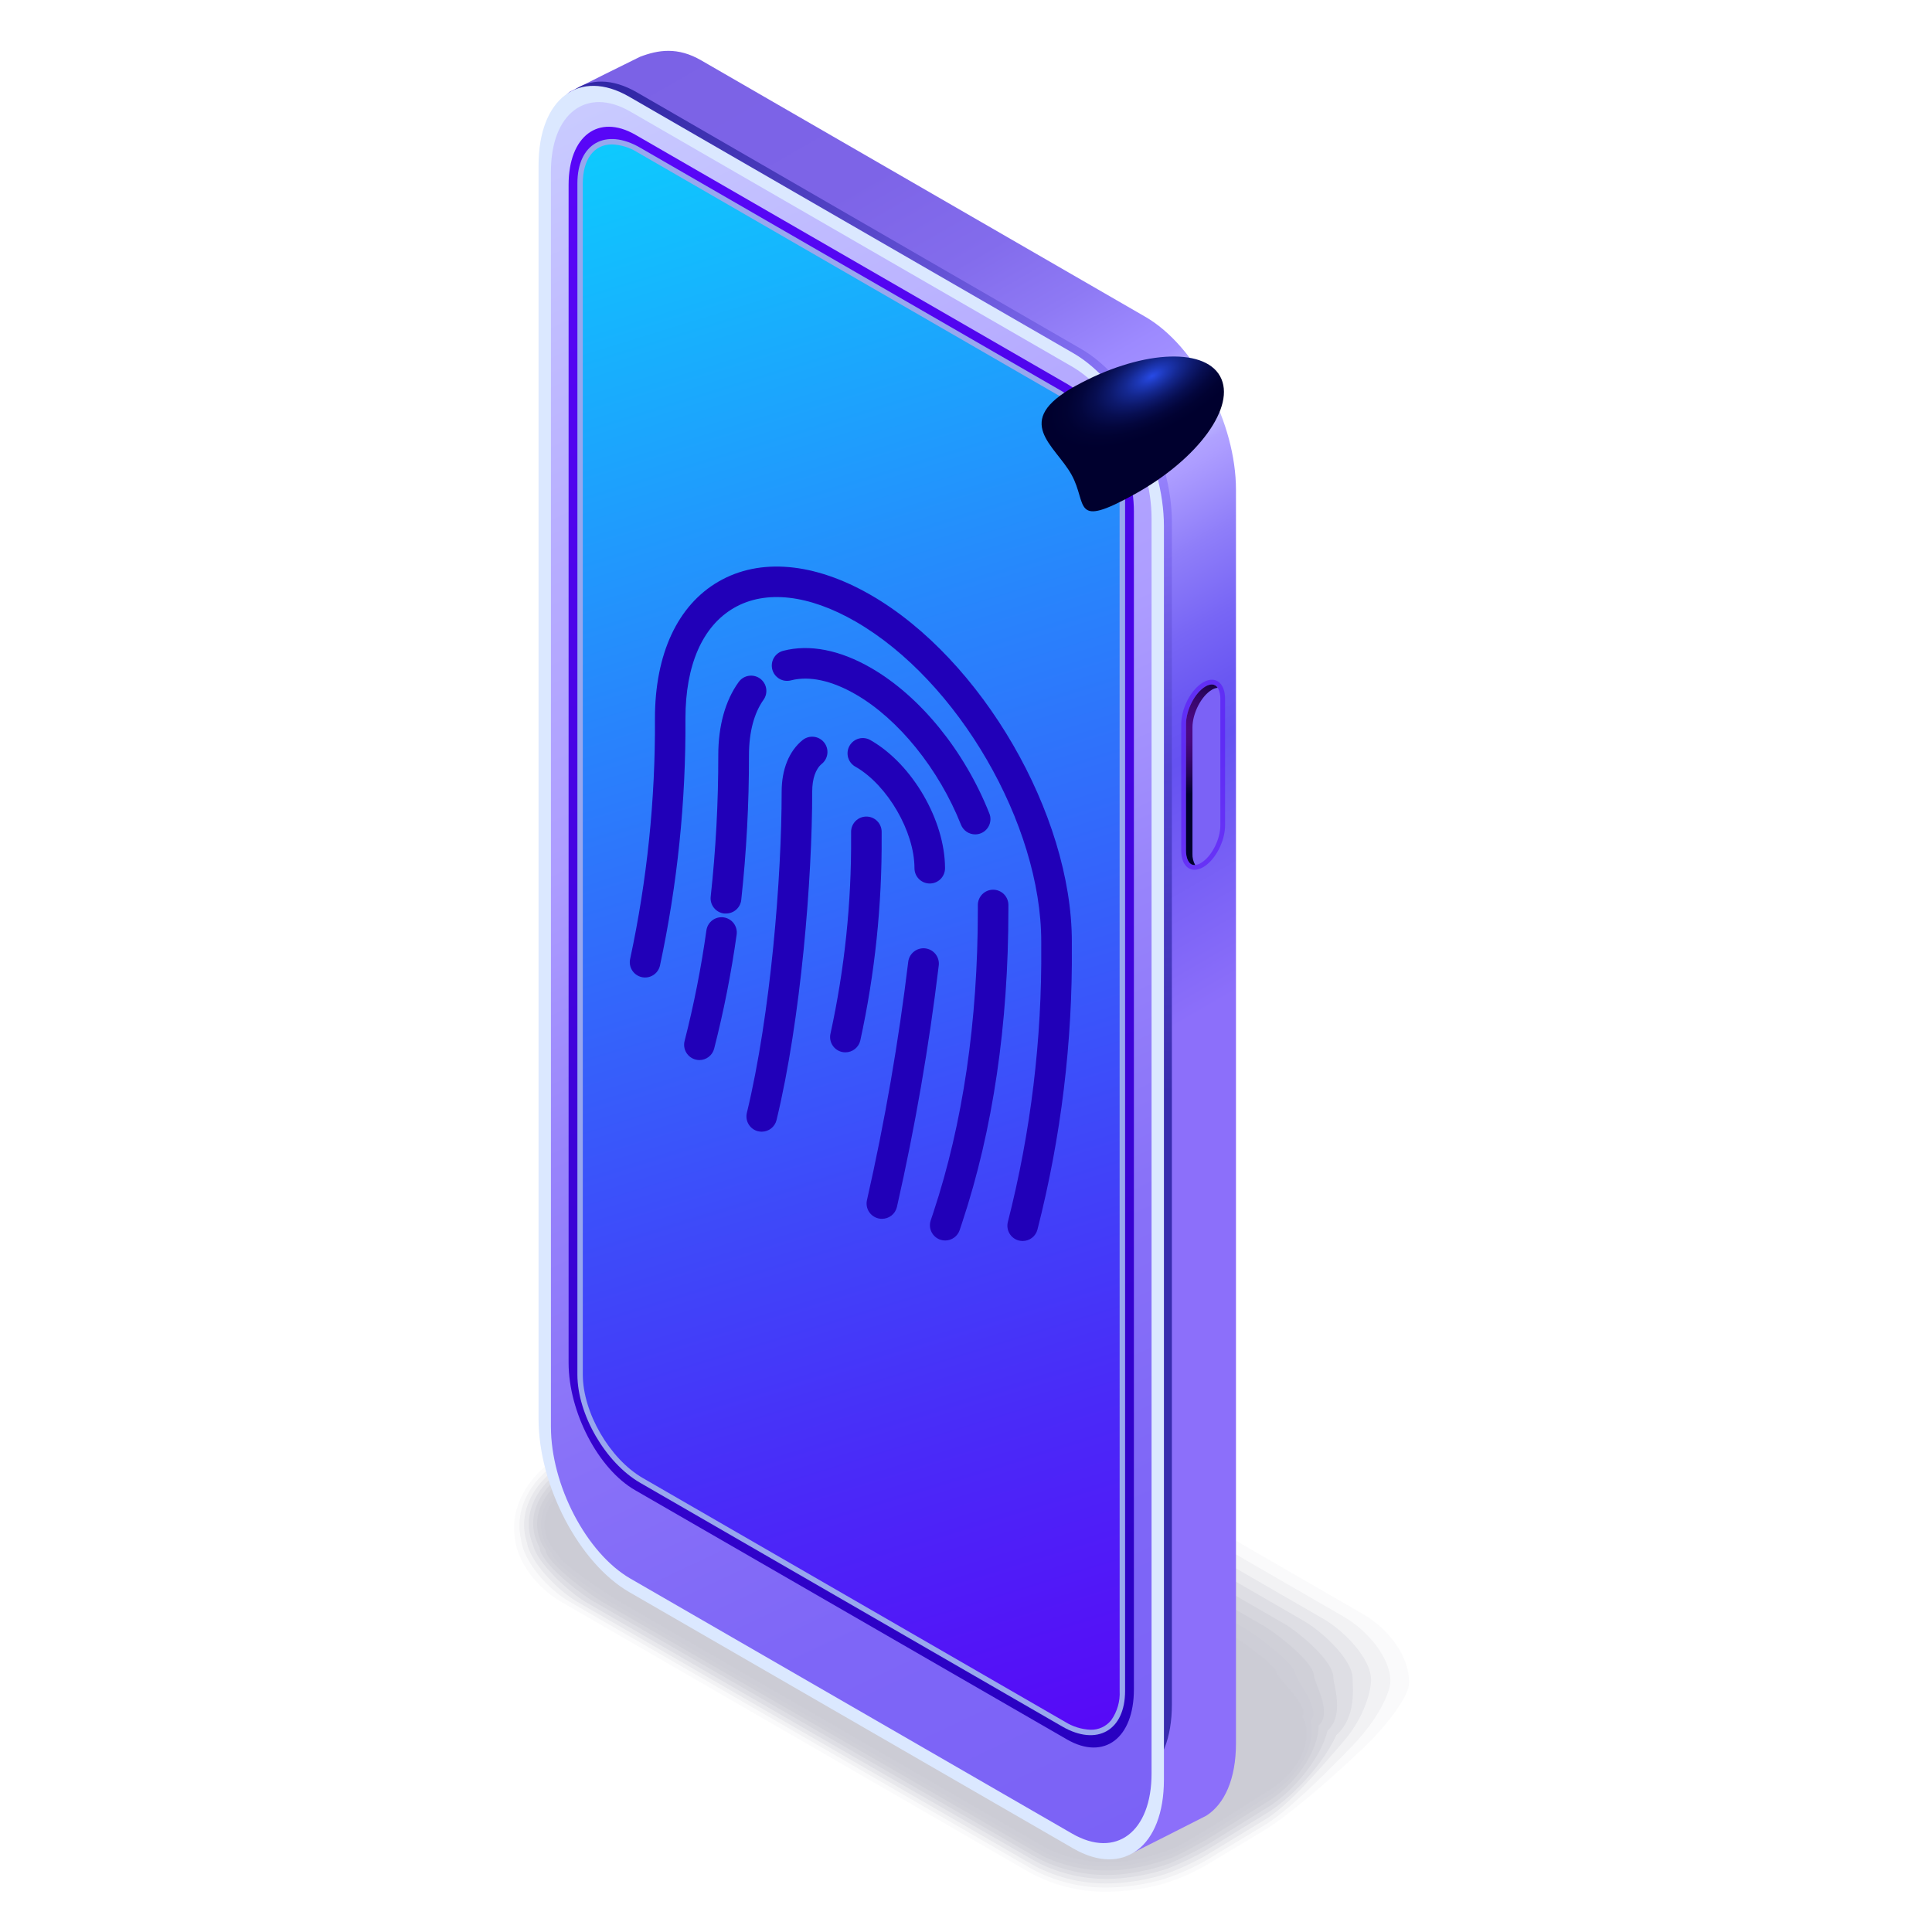 <svg width="190" height="190" viewBox="0 0 190 190" fill="none" xmlns="http://www.w3.org/2000/svg">
<g opacity="0.2">
<path opacity="0.09" d="M55.558 142.837L67.404 135.422C67.499 135.367 71.76 132.729 71.875 132.704C74.699 131.209 77.858 130.46 81.052 130.526C82.154 130.546 83.252 130.666 84.331 130.886C85.81 131.19 87.234 131.718 88.552 132.453L111.312 145.601L116.875 148.815L134.073 158.748C136.636 160.25 138.579 162.859 138.579 165.462C138.579 166.739 136.671 169.433 133.913 172.066C130.543 175.281 126.257 178.91 124.205 180.077L118.472 183.517C117.146 184.271 115.736 184.868 114.271 185.294C112.623 185.751 110.924 185.998 109.215 186.03C106.547 186.129 103.9 185.53 101.534 184.293C101.494 184.293 100.263 183.577 100.228 183.557L78.379 170.93L74.178 168.507L55.227 157.557C52.809 156.16 50.872 153.657 50.626 151.238C50.626 151.083 50.591 150.928 50.576 150.768C50.346 147.754 52.143 144.81 55.558 142.837Z" fill="#00002E"/>
<path opacity="0.18" d="M55.764 143.193L67.279 135.963C67.474 135.853 71.429 133.46 71.66 133.385C75.399 131.482 79.682 130.931 83.781 131.828C85.207 132.164 86.58 132.695 87.861 133.405L109.996 146.192L115.408 149.316L132.13 158.979C134.444 160.311 136.737 162.984 136.737 165.332C136.737 166.479 135.47 169.117 133.092 171.596C130.248 174.56 126.488 178.264 124.265 179.551L118.592 182.971C117.281 183.718 115.897 184.331 114.462 184.798C112.842 185.272 111.171 185.546 109.485 185.614C106.847 185.749 104.219 185.195 101.86 184.007C101.78 183.977 100.633 183.321 100.563 183.281L78.934 170.764L74.779 168.361L56.024 157.527C53.846 156.27 51.553 153.637 51.242 151.469C51.242 151.319 51.187 151.173 51.162 151.023C50.682 148.124 52.319 145.175 55.764 143.193Z" fill="#00002E"/>
<path opacity="0.27" d="M55.968 143.548L67.138 136.509C67.428 136.339 71.078 134.141 71.424 134.06C74.138 132.759 77.134 132.159 80.14 132.313C81.174 132.38 82.201 132.534 83.209 132.774C84.583 133.141 85.908 133.672 87.154 134.356L108.658 146.782L113.9 149.821L130.152 159.209C132.205 160.396 134.838 163.109 134.838 165.217C134.838 166.218 134.202 168.822 132.22 171.145C129.872 173.889 126.662 177.654 124.274 179.026L118.667 182.43C117.374 183.172 116.019 183.799 114.616 184.303C113.024 184.802 111.376 185.103 109.71 185.199C107.101 185.36 104.494 184.843 102.145 183.697C102.024 183.652 100.958 183.051 100.858 182.991L79.454 170.624L75.339 168.251L56.774 157.527C54.836 156.405 52.178 153.647 51.822 151.734C51.792 151.589 51.742 151.454 51.707 151.314C51.016 148.5 52.518 145.541 55.968 143.548Z" fill="#00002E"/>
<path opacity="0.36" d="M56.174 143.904L67.009 137.049C67.394 136.829 70.739 134.846 71.199 134.741C73.865 133.53 76.79 133.002 79.711 133.204C80.711 133.288 81.702 133.456 82.675 133.705C83.995 134.1 85.27 134.632 86.48 135.292L107.363 147.358L112.469 150.307L128.246 159.424C130.043 160.461 133.017 163.224 133.017 165.047C133.017 165.938 133.417 168.862 131.42 170.634C130.113 173.528 126.914 176.968 124.355 178.445L118.823 181.834C117.548 182.574 116.219 183.216 114.848 183.757C113.281 184.275 111.657 184.601 110.011 184.728C107.434 184.938 104.846 184.476 102.501 183.386C102.341 183.326 101.355 182.776 101.219 182.695L80.021 170.499L75.951 168.146L57.576 157.532C55.884 156.53 52.835 153.667 52.449 152.024C52.408 151.89 52.359 151.758 52.304 151.629C51.348 148.87 52.705 145.906 56.174 143.904Z" fill="#00002E"/>
<path opacity="0.45" d="M56.379 144.259L66.893 137.595C67.369 137.315 70.398 135.553 70.989 135.417C73.591 134.309 76.426 133.855 79.245 134.096C80.211 134.21 81.167 134.399 82.104 134.661C83.37 135.085 84.596 135.619 85.769 136.258L106.011 147.969L110.967 150.833L126.273 159.675C127.815 160.566 131.124 163.375 131.124 164.942C131.124 165.703 132.261 168.667 130.553 170.189C129.897 172.932 127.094 176.347 124.365 177.924L118.908 181.299C117.648 182.034 116.343 182.691 115.003 183.266C113.464 183.805 111.868 184.16 110.246 184.323C107.701 184.567 105.136 184.148 102.801 183.106C102.601 183.031 101.7 182.535 101.525 182.435L80.567 170.324L76.561 168.001L58.377 157.487C56.925 156.646 53.17 153.682 53.075 152.225C53.01 152.1 52.955 151.974 52.9 151.849C51.668 149.236 52.895 146.272 56.379 144.259Z" fill="#00002E"/>
<path opacity="0.55" d="M56.584 144.615L66.743 138.136C67.318 137.805 70.057 136.258 70.748 136.098C73.288 135.084 76.038 134.704 78.758 134.992C79.692 135.122 80.612 135.328 81.512 135.608C82.717 136.058 83.888 136.594 85.017 137.21L104.648 148.55L109.454 151.329L124.289 159.895C125.571 160.636 129.221 163.495 129.221 164.797C129.221 165.432 131.098 168.436 129.671 169.708C129.671 172.307 127.263 175.716 124.364 177.368L118.977 180.728C118.391 181.068 115.838 182.515 115.152 182.73C113.639 183.288 112.067 183.668 110.466 183.862C107.952 184.144 105.407 183.77 103.081 182.776C102.841 182.69 102.02 182.24 101.814 182.12L81.082 170.144L77.076 167.841L59.142 157.482C57.931 156.781 53.745 153.697 53.665 152.475C53.59 152.36 53.52 152.24 53.45 152.125C51.983 149.611 53.079 146.637 56.584 144.615Z" fill="#00002E"/>
<path opacity="0.64" d="M56.791 144.965L66.614 138.677C67.285 138.286 69.718 136.959 70.524 136.769C73.014 135.852 75.687 135.546 78.32 135.878C79.218 136.036 80.103 136.261 80.968 136.549C82.127 137.021 83.259 137.557 84.358 138.156L103.383 149.136L108.034 151.824L122.394 160.12C123.42 160.711 127.4 163.625 127.4 164.656C127.4 165.157 130.019 168.216 128.877 169.232C129.518 171.681 127.515 175.05 124.451 176.818L119.134 180.162C118.664 180.432 115.93 182.035 115.384 182.225C113.897 182.804 112.348 183.213 110.768 183.441C108.286 183.768 105.761 183.449 103.438 182.515C103.007 182.324 102.586 182.11 102.177 181.874L81.649 170.023L77.709 167.75L59.91 157.467C58.944 156.911 54.323 153.707 54.258 152.735C54.172 152.63 54.092 152.52 54.012 152.41C52.32 149.972 53.271 147.003 56.791 144.965Z" fill="#00002E"/>
<path opacity="0.73" d="M56.993 145.326L66.506 139.222C67.717 138.513 68.993 137.921 70.316 137.455C72.749 136.629 75.344 136.396 77.886 136.774C78.749 136.957 79.599 137.198 80.43 137.495C80.855 137.625 83.333 138.912 83.679 139.112L102.058 149.731L106.564 152.33L120.453 160.341C121.224 160.786 125.55 163.73 125.55 164.516C125.55 164.897 128.904 167.986 128.053 168.747C129.345 171.055 127.743 174.394 124.508 176.257L119.261 179.586C118.911 179.792 115.997 181.549 115.591 181.699C114.13 182.297 112.607 182.73 111.05 182.991C108.598 183.345 106.096 183.06 103.786 182.165C103.355 181.985 102.937 181.778 102.534 181.544L82.242 169.823L78.347 167.57L60.738 157.402C60.012 156.981 54.961 153.662 54.915 152.936C54.815 152.836 54.725 152.73 54.635 152.63C52.597 150.367 53.459 147.368 56.993 145.326Z" fill="#00002E"/>
<path opacity="0.82" d="M57.2 145.681L66.337 139.768C67.513 139.087 68.761 138.538 70.057 138.131C72.433 137.401 74.948 137.242 77.397 137.665C78.233 137.875 79.054 138.14 79.855 138.456C80.136 138.546 82.734 139.958 82.965 140.079L100.718 150.337L105.069 152.841L118.487 160.591C118.988 160.886 123.664 163.88 123.664 164.401C123.664 164.656 127.759 167.791 127.168 168.296C129.106 170.459 127.904 173.773 124.5 175.736L119.328 179.051C119.093 179.191 115.999 181.108 115.728 181.213C114.294 181.831 112.796 182.289 111.262 182.58C108.841 182.975 106.359 182.735 104.058 181.884C103.629 181.712 103.213 181.512 102.811 181.284L82.749 169.688L78.894 167.465L61.481 157.402C60.98 157.126 55.508 153.692 55.473 153.206L55.162 152.926C52.899 150.758 53.645 147.734 57.2 145.681Z" fill="#00002E"/>
<path opacity="0.91" d="M57.405 146.037L66.216 140.309C69.469 138.456 73.279 137.836 76.951 138.562C77.743 138.786 78.521 139.06 79.279 139.383C79.424 139.433 82.138 140.95 82.258 141.015L99.381 150.913L103.576 153.336L116.519 160.811C116.774 160.961 121.781 164.001 121.781 164.261C121.781 164.391 126.612 167.565 126.327 167.821C128.915 169.823 128.109 173.128 124.539 175.185L119.443 178.49C119.322 178.555 116.053 180.638 115.938 180.693C114.529 181.334 113.055 181.821 111.542 182.145C109.151 182.573 106.691 182.378 104.397 181.579C103.971 181.415 103.557 181.217 103.161 180.988L83.319 169.528L79.509 167.325L62.286 157.377C62.046 157.236 56.123 153.687 56.108 153.441C55.988 153.361 55.878 153.271 55.767 153.186C53.199 151.153 53.82 148.099 57.405 146.037Z" fill="#00002E"/>
<path opacity="0.2" d="M103.47 180.703L80.084 167.185L56.703 153.667C53.464 151.794 53.869 148.53 57.609 146.372L66.085 140.835C69.825 138.677 75.483 138.441 78.717 140.334L102.103 153.852L125.49 167.37C128.729 169.237 128.318 172.502 124.578 174.665L116.107 180.202C112.367 182.34 106.71 182.575 103.47 180.703Z" fill="#00002E"/>
</g>
<path d="M109.719 179.812L66.051 154.603C61.124 151.759 57.134 144.129 57.134 137.58V14.291C57.134 10.951 54.386 10.215 56.048 9.014C56.113 8.968 62.862 5.614 62.932 5.589C64.724 4.903 66.637 4.588 68.965 5.939L112.633 31.153C117.555 33.997 121.55 41.622 121.55 48.176V171.45C121.55 174.955 120.424 177.428 118.626 178.565C118.521 178.635 110.986 182.44 110.866 182.48C109.279 183.016 111.897 181.058 109.719 179.812Z" fill="url(#paint0_linear_5139_28570)"/>
<path style="mix-blend-mode:screen" opacity="0.6" d="M106.325 174.379L62.657 149.171C57.736 146.327 53.74 138.697 53.74 132.148V15.838C53.74 9.269 57.746 6.25 62.657 9.094L106.325 34.317C111.252 37.161 115.247 44.791 115.247 51.34V167.635C115.247 174.204 111.252 177.223 106.325 174.379Z" fill="url(#paint1_radial_5139_28570)"/>
<path d="M105.548 181.784L61.88 156.571C56.953 153.727 52.963 146.102 52.963 139.548V16.258C52.963 9.689 56.968 6.67 61.88 9.514L105.548 34.728C110.475 37.572 114.465 45.202 114.465 51.751V175.025C114.465 181.609 110.475 184.628 105.548 181.784Z" fill="#DBE8FF"/>
<path d="M54.18 140.304V16.889C54.18 11.131 57.684 8.483 61.995 10.976L105.433 36.055C109.749 38.558 113.249 45.237 113.249 50.995V174.409C113.249 180.167 109.744 182.816 105.433 180.322L61.995 155.244C57.679 152.75 54.18 146.061 54.18 140.304Z" fill="url(#paint2_linear_5139_28570)"/>
<path d="M55.918 134.03V18.186C55.918 13.369 58.847 11.176 62.462 13.239L104.968 37.772C108.583 39.86 111.512 45.457 111.512 50.289V166.133C111.512 170.955 108.583 173.143 104.968 171.085L62.462 146.552C58.827 144.464 55.918 138.852 55.918 134.03Z" fill="url(#paint3_linear_5139_28570)"/>
<g style="mix-blend-mode:multiply">
<path d="M62.951 14.521C59.547 12.553 56.783 14.125 56.783 18.026V135.182C56.783 139.092 59.547 143.854 62.951 145.821L104.477 169.798C107.881 171.761 110.645 170.189 110.645 166.294V49.137C110.645 45.227 107.881 40.466 104.477 38.498L62.951 14.521Z" fill="#98A7EE"/>
</g>
<path opacity="0.5" d="M116.168 83.648V71.227C116.168 69.639 117.134 67.792 118.326 67.106C119.512 66.415 120.479 67.146 120.479 68.733V81.16C120.479 82.747 119.512 84.59 118.326 85.28C117.134 85.966 116.168 85.235 116.168 83.648Z" fill="url(#paint4_linear_5139_28570)"/>
<path d="M117.471 85.07C116.855 85.07 116.635 84.304 116.635 83.648V71.227C116.635 69.815 117.516 68.112 118.557 67.507C118.747 67.391 118.962 67.324 119.183 67.311C119.799 67.311 120.014 68.077 120.014 68.733V81.16C120.014 82.572 119.133 84.274 118.092 84.875C117.906 84.993 117.691 85.061 117.471 85.07Z" fill="url(#paint5_linear_5139_28570)"/>
<path style="mix-blend-mode:color-dodge" d="M117.271 83.969V71.542C117.271 70.13 118.152 68.428 119.193 67.827C119.363 67.725 119.552 67.662 119.749 67.642C119.691 67.543 119.609 67.46 119.509 67.402C119.41 67.344 119.298 67.313 119.183 67.311C118.962 67.324 118.747 67.391 118.557 67.507C117.516 68.112 116.635 69.815 116.635 71.227V83.648C116.635 84.304 116.855 85.07 117.471 85.07H117.541C117.349 84.736 117.256 84.354 117.271 83.969Z" fill="url(#paint6_radial_5139_28570)"/>
<path d="M110.11 166.278C110.167 167.305 109.876 168.322 109.284 169.162C109.041 169.468 108.731 169.713 108.377 169.877C108.023 170.041 107.636 170.121 107.246 170.109C106.359 170.07 105.496 169.803 104.743 169.333L63.217 145.356C59.963 143.478 57.315 138.917 57.315 135.182V18.026C57.315 15.667 58.416 14.2 60.178 14.2C61.066 14.238 61.929 14.505 62.682 14.976L104.207 38.949C107.456 40.826 110.105 45.392 110.105 49.122L110.11 166.278Z" fill="url(#paint7_linear_5139_28570)"/>
<path d="M83.139 103.49C83.028 103.49 82.917 103.478 82.808 103.455C82.616 103.411 82.433 103.331 82.272 103.217C82.11 103.103 81.973 102.959 81.867 102.792C81.762 102.625 81.69 102.439 81.657 102.244C81.623 102.049 81.628 101.85 81.672 101.657C83.063 95.288 83.743 88.785 83.7 82.266V81.806C83.7 81.407 83.858 81.025 84.139 80.744C84.421 80.462 84.803 80.304 85.202 80.304C85.6 80.304 85.982 80.462 86.264 80.744C86.545 81.025 86.704 81.407 86.704 81.806V82.266C86.746 89.009 86.043 95.735 84.606 102.323C84.53 102.655 84.343 102.951 84.077 103.163C83.81 103.375 83.479 103.49 83.139 103.49Z" fill="#2100B8"/>
<path d="M74.913 111.295C74.794 111.294 74.675 111.281 74.558 111.255C74.366 111.209 74.184 111.125 74.025 111.008C73.865 110.892 73.73 110.745 73.627 110.576C73.525 110.407 73.456 110.22 73.426 110.024C73.396 109.829 73.404 109.63 73.451 109.438C75.799 99.71 76.871 86.247 76.871 77.861C76.871 75.662 77.602 73.855 78.929 72.784C79.239 72.533 79.635 72.416 80.032 72.459C80.428 72.501 80.791 72.699 81.041 73.009C81.292 73.319 81.409 73.716 81.366 74.112C81.324 74.508 81.126 74.871 80.816 75.122C80.21 75.623 79.875 76.584 79.875 77.861C79.875 86.422 78.778 100.175 76.37 110.144C76.292 110.471 76.105 110.763 75.841 110.972C75.577 111.18 75.25 111.294 74.913 111.295Z" fill="#2100B8"/>
<path d="M91.435 86.887C91.037 86.887 90.655 86.729 90.373 86.448C90.091 86.166 89.933 85.784 89.933 85.385C89.933 81.791 87.285 77.225 84.155 75.417C83.976 75.323 83.817 75.194 83.689 75.037C83.561 74.88 83.466 74.699 83.409 74.505C83.353 74.31 83.336 74.106 83.361 73.905C83.385 73.704 83.45 73.51 83.551 73.335C83.653 73.159 83.788 73.006 83.951 72.885C84.112 72.763 84.297 72.676 84.494 72.627C84.691 72.579 84.895 72.571 85.095 72.604C85.295 72.637 85.486 72.71 85.657 72.819C89.738 75.172 92.937 80.694 92.937 85.385C92.937 85.583 92.898 85.778 92.823 85.96C92.747 86.142 92.637 86.308 92.497 86.448C92.358 86.587 92.192 86.698 92.01 86.773C91.828 86.849 91.632 86.887 91.435 86.887Z" fill="#2100B8"/>
<path d="M86.724 119.862C86.609 119.863 86.494 119.849 86.383 119.822C85.996 119.731 85.66 119.49 85.449 119.152C85.239 118.814 85.172 118.407 85.262 118.019C87.017 110.287 88.37 102.47 89.317 94.598C89.362 94.2 89.564 93.835 89.877 93.586C90.191 93.336 90.591 93.221 90.989 93.266C91.388 93.311 91.752 93.513 92.001 93.826C92.251 94.14 92.366 94.54 92.321 94.938C91.361 102.925 89.988 110.856 88.206 118.7C88.128 119.034 87.939 119.331 87.669 119.542C87.4 119.753 87.066 119.866 86.724 119.862Z" fill="#2100B8"/>
<path d="M100.573 122.044C100.441 122.043 100.31 122.026 100.182 121.994C99.798 121.891 99.471 121.64 99.272 121.295C99.073 120.951 99.018 120.541 99.121 120.157C101.378 111.304 102.48 102.196 102.4 93.061V92.6C102.4 81.06 94.214 66.941 84.156 61.133C79.54 58.47 75.289 57.989 72.18 59.786C69.071 61.584 67.409 65.424 67.409 70.661C67.459 78.825 66.619 86.971 64.905 94.953C64.819 95.342 64.582 95.681 64.245 95.895C63.909 96.109 63.502 96.181 63.113 96.095C62.724 96.008 62.385 95.771 62.171 95.435C61.957 95.099 61.885 94.692 61.971 94.302C63.641 86.534 64.459 78.607 64.409 70.661C64.409 64.307 66.637 59.516 70.683 57.183C74.728 54.85 80.08 55.305 85.663 58.53C96.552 64.818 105.409 80.103 105.409 92.6V93.061C105.49 102.457 104.352 111.824 102.025 120.928C101.94 121.248 101.751 121.531 101.489 121.733C101.226 121.935 100.904 122.045 100.573 122.044Z" fill="#2100B8"/>
<path d="M68.783 104.251C68.656 104.251 68.53 104.234 68.408 104.201C68.022 104.102 67.692 103.853 67.489 103.511C67.286 103.168 67.228 102.759 67.326 102.373C68.245 98.781 68.962 95.141 69.474 91.469C69.536 91.08 69.748 90.731 70.065 90.497C70.382 90.263 70.778 90.162 71.168 90.218C71.558 90.273 71.91 90.479 72.15 90.791C72.389 91.104 72.496 91.498 72.448 91.889C71.919 95.671 71.18 99.42 70.235 103.119C70.153 103.442 69.966 103.729 69.703 103.933C69.44 104.138 69.117 104.25 68.783 104.251Z" fill="#2100B8"/>
<path d="M71.389 89.837H71.219C70.823 89.793 70.461 89.593 70.212 89.282C69.963 88.972 69.848 88.575 69.892 88.179C70.396 83.56 70.645 78.917 70.638 74.271C70.638 71.387 71.324 68.899 72.641 67.076C72.755 66.915 72.9 66.779 73.067 66.674C73.234 66.569 73.421 66.499 73.615 66.466C73.81 66.433 74.009 66.439 74.201 66.483C74.393 66.527 74.575 66.609 74.736 66.723C74.897 66.838 75.033 66.983 75.138 67.15C75.243 67.317 75.314 67.503 75.346 67.698C75.379 67.892 75.373 68.091 75.329 68.284C75.285 68.476 75.203 68.658 75.089 68.819C74.153 70.13 73.657 72.018 73.657 74.271C73.664 79.027 73.41 83.781 72.896 88.51C72.853 88.878 72.675 89.217 72.397 89.462C72.118 89.707 71.76 89.84 71.389 89.837Z" fill="#2100B8"/>
<path d="M95.905 82.056C95.605 82.056 95.311 81.966 95.061 81.798C94.812 81.629 94.62 81.389 94.508 81.11C92.331 75.632 88.365 70.716 84.155 68.288C81.787 66.921 79.584 66.445 77.781 66.911C77.59 66.96 77.391 66.972 77.196 66.945C77 66.918 76.812 66.852 76.642 66.752C76.298 66.55 76.049 66.22 75.949 65.834C75.849 65.449 75.906 65.039 76.107 64.695C76.309 64.352 76.639 64.102 77.025 64.002C79.609 63.331 82.593 63.917 85.657 65.684C90.498 68.478 94.849 73.83 97.297 79.998C97.37 80.182 97.407 80.378 97.404 80.575C97.401 80.773 97.36 80.968 97.282 81.149C97.203 81.33 97.09 81.495 96.949 81.632C96.807 81.77 96.64 81.878 96.456 81.951C96.281 82.02 96.094 82.055 95.905 82.056Z" fill="#2100B8"/>
<path d="M92.956 121.994C92.795 121.997 92.634 121.971 92.481 121.919C92.103 121.794 91.791 121.523 91.612 121.167C91.434 120.812 91.404 120.4 91.529 120.022L91.785 119.256C94.694 110.489 96.165 100.461 96.165 89.461V89C96.165 88.602 96.324 88.22 96.606 87.938C96.887 87.656 97.269 87.498 97.668 87.498C98.066 87.498 98.448 87.656 98.73 87.938C99.011 88.22 99.17 88.602 99.17 89V89.461C99.17 100.786 97.642 111.125 94.633 120.202L94.378 120.968C94.278 121.266 94.088 121.526 93.832 121.71C93.577 121.894 93.271 121.994 92.956 121.994Z" fill="#2100B8"/>
<path style="mix-blend-mode:color-dodge" d="M119.987 37.001C121.614 39.93 117.864 45.117 111.611 48.586C105.357 52.056 106.995 49.588 105.372 46.674C103.75 43.76 99.475 41.447 105.728 37.977C111.981 34.508 118.365 34.072 119.987 37.001Z" fill="url(#paint8_radial_5139_28570)"/>
<defs>
<linearGradient id="paint0_linear_5139_28570" x1="40.382" y1="8.072" x2="99.451" y2="110.379" gradientUnits="userSpaceOnUse">
<stop offset="0.06" stop-color="#7B62E6"/>
<stop offset="0.26" stop-color="#7D64E7"/>
<stop offset="0.36" stop-color="#836CEC"/>
<stop offset="0.43" stop-color="#8E79F4"/>
<stop offset="0.49" stop-color="#9D8AFF"/>
<stop offset="0.51" stop-color="#A08EFF"/>
<stop offset="0.52" stop-color="#A99CFF"/>
<stop offset="0.53" stop-color="#B7B1FF"/>
<stop offset="0.55" stop-color="#CBD0FF"/>
<stop offset="0.56" stop-color="#DBE8FF"/>
<stop offset="0.57" stop-color="#C8C9FF"/>
<stop offset="0.58" stop-color="#B9B1FF"/>
<stop offset="0.59" stop-color="#B0A2FF"/>
<stop offset="0.6" stop-color="#AD9DFF"/>
<stop offset="0.66" stop-color="#8F7EF9"/>
<stop offset="0.72" stop-color="#7866F5"/>
<stop offset="0.77" stop-color="#6A57F2"/>
<stop offset="0.81" stop-color="#6552F1"/>
<stop offset="1" stop-color="#8C6FFA"/>
</linearGradient>
<radialGradient id="paint1_radial_5139_28570" cx="0" cy="0" r="1" gradientUnits="userSpaceOnUse" gradientTransform="translate(113.45 44.441) scale(63.064)">
<stop stop-color="#8B73FF"/>
<stop offset="1" stop-color="#00007B"/>
</radialGradient>
<linearGradient id="paint2_linear_5139_28570" x1="122.18" y1="176.923" x2="30.368" y2="-17.071" gradientUnits="userSpaceOnUse">
<stop stop-color="#7B62F6"/>
<stop offset="0.14" stop-color="#7E66F7"/>
<stop offset="0.27" stop-color="#8871F8"/>
<stop offset="0.4" stop-color="#9884FB"/>
<stop offset="0.52" stop-color="#AD9DFF"/>
<stop offset="0.65" stop-color="#B7ADFF"/>
<stop offset="0.9" stop-color="#D0D6FF"/>
<stop offset="1" stop-color="#DBE8FF"/>
</linearGradient>
<linearGradient id="paint3_linear_5139_28570" x1="114.887" y1="218.699" x2="65.04" y2="16.338" gradientUnits="userSpaceOnUse">
<stop offset="0.1" stop-color="#2100B8"/>
<stop offset="1" stop-color="#5806F7"/>
</linearGradient>
<linearGradient id="paint4_linear_5139_28570" x1="1863.75" y1="30297.4" x2="1331.28" y2="29965.7" gradientUnits="userSpaceOnUse">
<stop offset="0.1" stop-color="#2100B8"/>
<stop offset="1" stop-color="#5806F7"/>
</linearGradient>
<linearGradient id="paint5_linear_5139_28570" x1="-2641.11" y1="28622.1" x2="-2714.48" y2="28621.5" gradientUnits="userSpaceOnUse">
<stop stop-color="#7B62F6"/>
<stop offset="0.14" stop-color="#7E66F7"/>
<stop offset="0.27" stop-color="#8871F8"/>
<stop offset="0.4" stop-color="#9884FB"/>
<stop offset="0.52" stop-color="#AD9DFF"/>
<stop offset="0.65" stop-color="#B7ADFF"/>
<stop offset="0.9" stop-color="#D0D6FF"/>
<stop offset="1" stop-color="#DBE8FF"/>
</linearGradient>
<radialGradient id="paint6_radial_5139_28570" cx="0" cy="0" r="1" gradientUnits="userSpaceOnUse" gradientTransform="translate(116.92 71.737) scale(6.374)">
<stop stop-color="#4D0884"/>
<stop offset="0.19" stop-color="#48087F"/>
<stop offset="0.43" stop-color="#3A066F"/>
<stop offset="0.69" stop-color="#240456"/>
<stop offset="0.97" stop-color="#040033"/>
<stop offset="1" stop-color="#00002E"/>
</radialGradient>
<linearGradient id="paint7_linear_5139_28570" x1="110.24" y1="178.259" x2="54.781" y2="-1.766" gradientUnits="userSpaceOnUse">
<stop offset="0.03" stop-color="#5806F7"/>
<stop offset="0.21" stop-color="#4A2AF8"/>
<stop offset="0.62" stop-color="#2884FC"/>
<stop offset="1" stop-color="#06DFFF"/>
</linearGradient>
<radialGradient id="paint8_radial_5139_28570" cx="0" cy="0" r="1" gradientUnits="userSpaceOnUse" gradientTransform="translate(113.311 36.985) rotate(-28.74) scale(11.18 5.237)">
<stop stop-color="#274AE6"/>
<stop offset="0.13" stop-color="#1D38B8"/>
<stop offset="0.27" stop-color="#14278E"/>
<stop offset="0.41" stop-color="#0D196C"/>
<stop offset="0.55" stop-color="#070E51"/>
<stop offset="0.7" stop-color="#03063D"/>
<stop offset="0.84" stop-color="#010232"/>
<stop offset="1" stop-color="#00002E"/>
</radialGradient>
</defs>
</svg>
